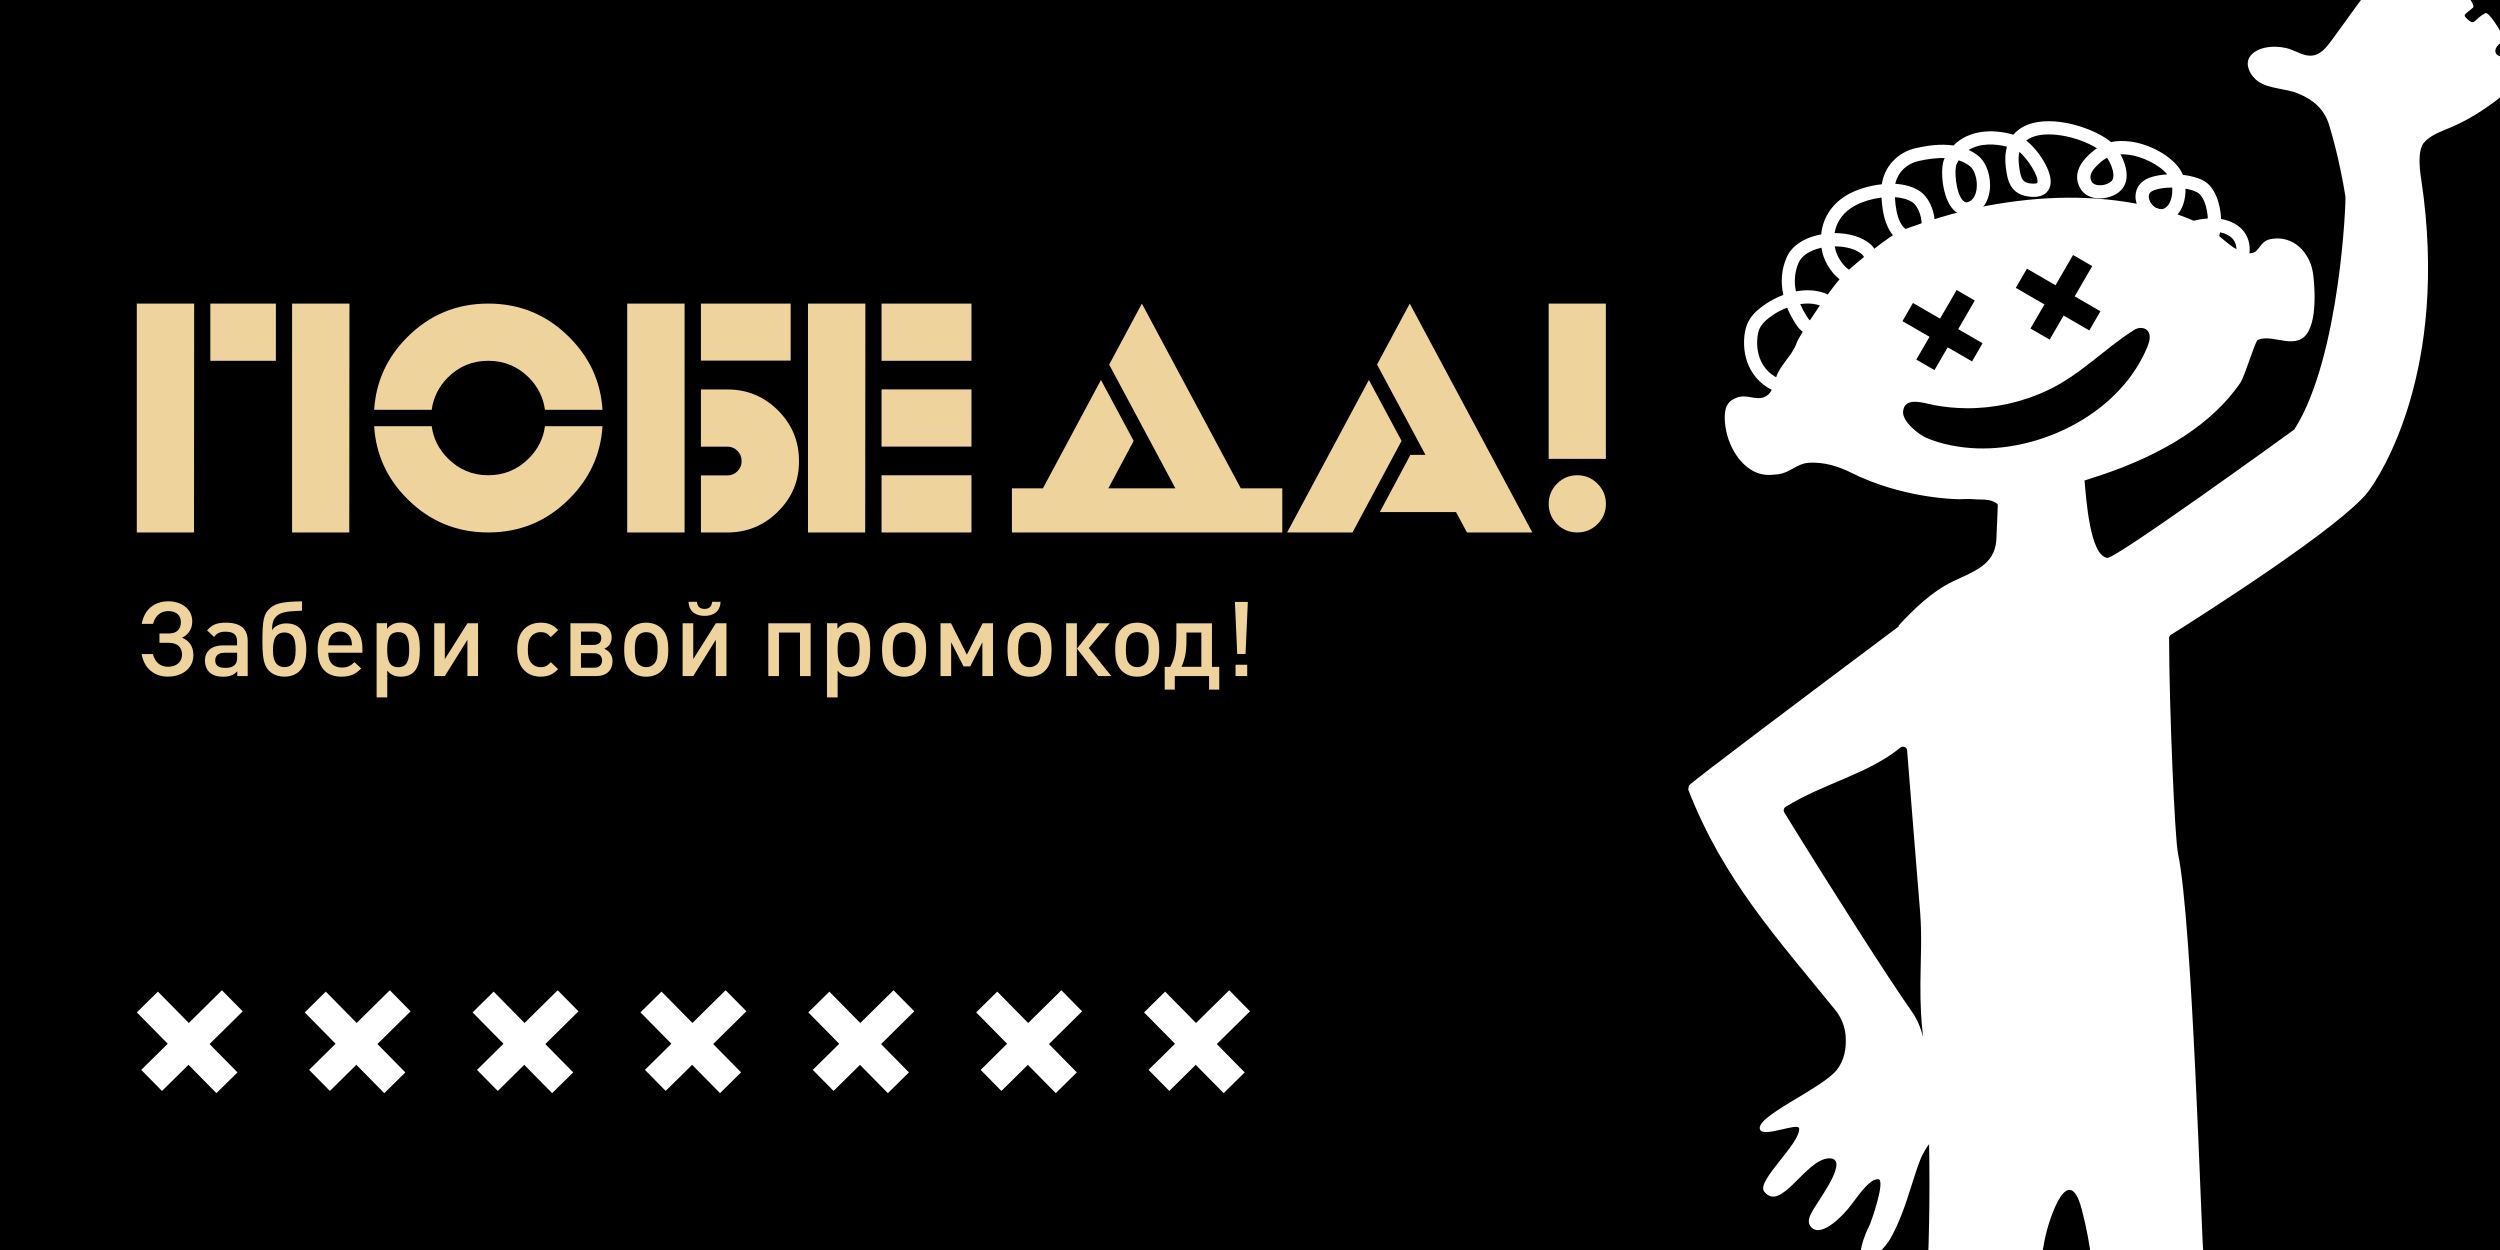 <?xml version="1.0" encoding="UTF-8"?> <svg xmlns="http://www.w3.org/2000/svg" id="_Слой_1" data-name="Слой 1" viewBox="0 0 600 300"><defs><style> .cls-1 { fill: #000; } .cls-1, .cls-2, .cls-3 { stroke-width: 0px; } .cls-2 { fill: #eed49c; } .cls-3 { fill: #fff; } </style></defs><rect class="cls-1" width="600" height="300"></rect><g><path class="cls-2" d="M32.83,72.86h13.77l-.04,54.93h-13.73v-54.93ZM50.48,72.86h15.73v13.73h-15.73v-13.73ZM70.1,72.86h13.77l-.04,54.93h-13.73v-54.93Z"></path><path class="cls-2" d="M103.61,98.36h-13.81c.42-6.75,3.07-12.57,7.96-17.46,5.36-5.36,11.83-8.04,19.42-8.04s14.06,2.68,19.42,8.04c4.92,4.89,7.58,10.71,8,17.46h-13.81c-.39-2.96-1.69-5.54-3.88-7.77-2.69-2.67-5.94-4-9.73-4s-7.02,1.33-9.69,4c-2.2,2.22-3.49,4.81-3.88,7.77ZM130.79,102.29h13.81c-.42,6.75-3.09,12.57-8,17.46-5.36,5.36-11.84,8.04-19.42,8.04s-14.06-2.68-19.42-8.04c-4.89-4.89-7.55-10.71-7.96-17.46h13.81c.39,2.96,1.69,5.53,3.88,7.73,2.67,2.69,5.9,4.04,9.69,4.04s7.04-1.35,9.73-4.04c2.2-2.2,3.49-4.77,3.88-7.73Z"></path><path class="cls-2" d="M150.53,72.86h13.77v54.93h-13.77v-54.93ZM168.22,72.86h21.54v13.69h-21.54v-13.69ZM174.58,114.1c.94,0,1.75-.34,2.41-1.02.67-.68,1-1.48,1-2.39,0-.99-.33-1.82-1-2.49s-1.47-1-2.41-1h-6.36v-13.73h6.36c4.73,0,8.78,1.67,12.14,5.02,3.36,3.35,5.04,7.42,5.04,12.2s-1.68,8.74-5.04,12.08c-3.36,3.35-7.41,5.02-12.14,5.02h-6.36v-13.69h6.36Z"></path><path class="cls-2" d="M193.92,72.86h13.77l-.04,54.93h-13.73v-54.93ZM211.57,72.86h21.58v13.73h-21.58v-13.73ZM211.57,93.46h21.58v13.73h-21.58v-13.73ZM211.57,114.06h21.58v13.73h-21.58v-13.73Z"></path><path class="cls-2" d="M250.3,117.2l13.93-26.01,7.85,14.63-6.08,11.38h16.09l-15.89-29.7,7.85-14.63,23.74,44.33h9.96v10.59h-64.89v-10.59h7.45Z"></path><path class="cls-2" d="M336.37,105.82l-11.77,21.97h-15.69l19.62-36.6,7.85,14.63ZM342.1,109.15l-11.61-21.66,7.85-14.63,29.42,54.93h-15.69l-2.63-4.9h-18.28l7.34-13.73h3.61Z"></path><path class="cls-2" d="M371.68,72.86h13.73v37.27h-13.73v-37.27ZM378.55,127.79c-1.91,0-3.53-.67-4.86-2s-2-2.96-2-4.86.67-3.5,2-4.85c1.33-1.35,2.96-2.02,4.86-2.02s3.5.67,4.85,2.02c1.35,1.35,2.02,2.96,2.02,4.85s-.67,3.53-2.02,4.86c-1.35,1.33-2.96,2-4.85,2Z"></path></g><g><path class="cls-2" d="M34,156.98h2.7c.42,1.8,1.67,3.05,3.62,3.05s3.37-1.12,3.37-2.9-1.1-2.85-3.15-2.85h-2.27v-2.25h2.32c1.8,0,2.82-1,2.82-2.72s-1.2-2.65-3.07-2.65-3.17,1.27-3.6,3.07h-2.72c.6-3.5,3.1-5.42,6.35-5.42s5.77,1.87,5.77,4.82c0,1.82-.9,3.17-2.45,3.92,1.72.7,2.72,2.1,2.72,4.17,0,3.15-2.62,5.17-6.15,5.17-3.17,0-5.67-1.92-6.27-5.42Z"></path><path class="cls-2" d="M56.95,162.26v-1.15c-.92.92-1.8,1.3-3.37,1.3s-2.62-.38-3.4-1.15c-.65-.67-1-1.65-1-2.72,0-2.12,1.47-3.65,4.4-3.65h3.32v-.9c0-1.62-.77-2.38-2.77-2.38-1.35,0-2.05.35-2.77,1.25l-1.65-1.57c1.17-1.4,2.4-1.85,4.52-1.85,3.5,0,5.22,1.5,5.22,4.35v8.47h-2.5ZM56.9,156.66h-2.92c-1.55,0-2.32.65-2.32,1.83s.72,1.8,2.4,1.8c.9,0,1.62-.1,2.3-.72.4-.38.55-.97.55-1.87v-1.03Z"></path><path class="cls-2" d="M63.73,159.78c-.6-1.27-.75-3.47-.75-5.6,0-5.5.3-6.9,1.9-8.27,1.62-1.42,4.17-1.5,7.6-1.6v2.25c-1.65.15-4.22-.02-5.67.98-1.2.8-1.52,1.92-1.52,3.72.55-1,1.95-1.65,3.47-1.65,1.23,0,2.35.38,3.1,1.07,1.12,1.05,1.65,2.95,1.65,5.2,0,2.52-.45,3.97-1.55,5.1-.87.9-2.2,1.42-3.65,1.42-2.1,0-3.8-.92-4.57-2.62ZM70.15,159.36c.52-.62.8-1.67.8-3.37s-.23-2.77-.77-3.4c-.47-.52-1.17-.8-1.9-.8-.77,0-1.45.25-1.92.8-.52.6-.85,1.67-.85,3.35,0,1.8.33,2.77.9,3.42.47.5,1.12.75,1.87.75.7,0,1.4-.22,1.87-.75Z"></path><path class="cls-2" d="M78.78,156.66c0,2.2,1.12,3.55,3.22,3.55,1.42,0,2.17-.4,3.07-1.3l1.62,1.52c-1.3,1.3-2.52,1.97-4.75,1.97-3.17,0-5.7-1.67-5.7-6.5,0-4.12,2.12-6.47,5.37-6.47s5.37,2.45,5.37,6.15v1.07h-8.22ZM84.13,153.16c-.42-.95-1.3-1.6-2.5-1.6s-2.1.65-2.52,1.6c-.25.55-.3.95-.33,1.72h5.7c-.05-.77-.1-1.17-.35-1.72Z"></path><path class="cls-2" d="M99.33,161.28c-.7.7-1.77,1.12-3.07,1.12s-2.4-.33-3.32-1.45v6.42h-2.55v-17.8h2.5v1.35c.95-1.15,2-1.5,3.35-1.5s2.4.42,3.1,1.12c1.22,1.25,1.42,3.27,1.42,5.35s-.2,4.12-1.42,5.37ZM95.58,151.71c-2.32,0-2.65,1.95-2.65,4.2s.33,4.22,2.65,4.22,2.62-1.97,2.62-4.22-.33-4.2-2.62-4.2Z"></path><path class="cls-2" d="M112.18,162.26v-8.72l-5.42,8.72h-2.55v-12.67h2.55v8.6l5.42-8.6h2.55v12.67h-2.55Z"></path><path class="cls-2" d="M129.78,162.41c-2.85,0-5.65-1.75-5.65-6.5s2.8-6.47,5.65-6.47c1.75,0,2.97.5,4.17,1.77l-1.75,1.7c-.8-.88-1.42-1.2-2.42-1.2s-1.8.4-2.35,1.12c-.55.7-.75,1.6-.75,3.07s.2,2.4.75,3.1c.55.72,1.37,1.12,2.35,1.12s1.62-.33,2.42-1.2l1.75,1.67c-1.2,1.27-2.42,1.8-4.17,1.8Z"></path><path class="cls-2" d="M143.18,162.26h-6.27v-12.67h6.07c2.32,0,3.82,1.35,3.82,3.4,0,1.27-.6,2.17-1.77,2.72,1.27.57,1.97,1.52,1.97,2.97,0,2.2-1.45,3.57-3.82,3.57ZM142.43,151.58h-3v3.2h3c1.22,0,1.87-.58,1.87-1.62s-.67-1.57-1.87-1.57ZM142.58,156.76h-3.15v3.5h3.15c1.2,0,1.92-.67,1.92-1.75s-.72-1.75-1.92-1.75Z"></path><path class="cls-2" d="M158.88,160.91c-.82.85-2.07,1.5-3.8,1.5s-2.95-.65-3.77-1.5c-1.2-1.25-1.5-2.85-1.5-5s.3-3.72,1.5-4.97c.82-.85,2.05-1.5,3.77-1.5s2.97.65,3.8,1.5c1.2,1.25,1.5,2.85,1.5,4.97s-.3,3.75-1.5,5ZM156.95,152.43c-.47-.47-1.12-.72-1.87-.72s-1.37.25-1.85.72c-.77.77-.87,2.1-.87,3.47s.1,2.7.87,3.47c.48.47,1.1.75,1.85.75s1.4-.28,1.87-.75c.77-.77.88-2.1.88-3.47s-.1-2.7-.88-3.47Z"></path><path class="cls-2" d="M171.8,162.26v-8.72l-5.42,8.72h-2.55v-12.67h2.55v8.6l5.42-8.6h2.55v12.67h-2.55ZM169.1,147.81c-2.02,0-3.72-.9-3.85-3.37h2.02c.1,1.17.77,1.7,1.82,1.7s1.72-.52,1.82-1.7h2.02c-.1,2.47-1.82,3.37-3.85,3.37Z"></path><path class="cls-2" d="M192,162.26v-10.45h-5.05v10.45h-2.55v-12.67h10.15v12.67h-2.55Z"></path><path class="cls-2" d="M207.42,161.28c-.7.7-1.77,1.12-3.07,1.12s-2.4-.33-3.32-1.45v6.42h-2.55v-17.8h2.5v1.35c.95-1.15,2-1.5,3.35-1.5s2.4.42,3.1,1.12c1.23,1.25,1.42,3.27,1.42,5.35s-.2,4.12-1.42,5.37ZM203.68,151.71c-2.32,0-2.65,1.95-2.65,4.2s.33,4.22,2.65,4.22,2.62-1.97,2.62-4.22-.33-4.2-2.62-4.2Z"></path><path class="cls-2" d="M220.77,160.91c-.82.85-2.07,1.5-3.8,1.5s-2.95-.65-3.77-1.5c-1.2-1.25-1.5-2.85-1.5-5s.3-3.72,1.5-4.97c.82-.85,2.05-1.5,3.77-1.5s2.97.65,3.8,1.5c1.2,1.25,1.5,2.85,1.5,4.97s-.3,3.75-1.5,5ZM218.85,152.43c-.47-.47-1.12-.72-1.87-.72s-1.37.25-1.85.72c-.77.77-.87,2.1-.87,3.47s.1,2.7.87,3.47c.48.47,1.1.75,1.85.75s1.4-.28,1.87-.75c.77-.77.88-2.1.88-3.47s-.1-2.7-.88-3.47Z"></path><path class="cls-2" d="M235.77,162.26v-8.12l-2.92,5.8h-1.6l-2.97-5.8v8.12h-2.55v-12.67h2.52l3.8,7.55,3.77-7.55h2.5v12.67h-2.55Z"></path><path class="cls-2" d="M250.87,160.91c-.82.85-2.07,1.5-3.8,1.5s-2.95-.65-3.77-1.5c-1.2-1.25-1.5-2.85-1.5-5s.3-3.72,1.5-4.97c.82-.85,2.05-1.5,3.77-1.5s2.97.65,3.8,1.5c1.2,1.25,1.5,2.85,1.5,4.97s-.3,3.75-1.5,5ZM248.95,152.43c-.47-.47-1.12-.72-1.87-.72s-1.37.25-1.85.72c-.77.77-.87,2.1-.87,3.47s.1,2.7.87,3.47c.48.47,1.1.75,1.85.75s1.4-.28,1.87-.75c.77-.77.88-2.1.88-3.47s-.1-2.7-.88-3.47Z"></path><path class="cls-2" d="M255.88,162.26v-12.67h2.57v12.67h-2.57ZM263.6,162.26l-5.12-6.6,4.82-6.07h3.05l-5.05,5.95,5.42,6.72h-3.12Z"></path><path class="cls-2" d="M276.72,160.91c-.82.85-2.07,1.5-3.8,1.5s-2.95-.65-3.77-1.5c-1.2-1.25-1.5-2.85-1.5-5s.3-3.72,1.5-4.97c.82-.85,2.05-1.5,3.77-1.5s2.97.65,3.8,1.5c1.2,1.25,1.5,2.85,1.5,4.97s-.3,3.75-1.5,5ZM274.8,152.43c-.47-.47-1.12-.72-1.87-.72s-1.37.25-1.85.72c-.77.77-.87,2.1-.87,3.47s.1,2.7.87,3.47c.48.47,1.1.75,1.85.75s1.4-.28,1.87-.75c.77-.77.88-2.1.88-3.47s-.1-2.7-.88-3.47Z"></path><path class="cls-2" d="M290.87,149.59v10.45h1.75v5.47h-2.45v-3.25h-8.22v3.25h-2.42v-5.47h1.35c.8-1.6,1.45-3.32,1.45-7.22v-3.22h8.55ZM284.75,153.83c0,2.92-.48,4.65-1.2,6.2h4.77v-8.22h-3.57v2.02Z"></path><path class="cls-2" d="M298.93,156.96h-2l-.55-12.5h3.1l-.55,12.5ZM296.53,162.26v-2.72h2.8v2.72h-2.8Z"></path></g><g><g><rect class="cls-3" x="41.36" y="236.58" width="7.1" height="27.21" transform="translate(-162.65 103.46) rotate(-44.57)"></rect><rect class="cls-3" x="32.47" y="246.18" width="27.21" height="7.1" transform="translate(-162.11 104.32) rotate(-44.61)"></rect></g><g><rect class="cls-3" x="81.65" y="236.58" width="7.1" height="27.21" transform="translate(-151.06 131.74) rotate(-44.57)"></rect><rect class="cls-3" x="72.76" y="246.18" width="27.21" height="7.1" transform="translate(-150.5 132.61) rotate(-44.61)"></rect></g><g><rect class="cls-3" x="121.94" y="236.58" width="7.1" height="27.21" transform="translate(-139.48 160.01) rotate(-44.57)"></rect><rect class="cls-3" x="113.05" y="246.18" width="27.21" height="7.1" transform="translate(-138.89 160.91) rotate(-44.61)"></rect></g><g><rect class="cls-3" x="162.23" y="236.58" width="7.1" height="27.21" transform="translate(-127.89 188.28) rotate(-44.57)"></rect><rect class="cls-3" x="153.35" y="246.18" width="27.21" height="7.1" transform="translate(-127.28 189.2) rotate(-44.61)"></rect></g><g><rect class="cls-3" x="202.52" y="236.58" width="7.1" height="27.21" transform="translate(-116.31 216.56) rotate(-44.57)"></rect><rect class="cls-3" x="193.64" y="246.18" width="27.21" height="7.1" transform="translate(-115.67 217.5) rotate(-44.61)"></rect></g><g><rect class="cls-3" x="242.81" y="236.58" width="7.1" height="27.21" transform="translate(-104.72 244.83) rotate(-44.57)"></rect><rect class="cls-3" x="233.93" y="246.18" width="27.21" height="7.1" transform="translate(-104.07 245.8) rotate(-44.61)"></rect></g><g><rect class="cls-3" x="283.1" y="236.58" width="7.1" height="27.21" transform="translate(-93.13 273.11) rotate(-44.57)"></rect><rect class="cls-3" x="274.22" y="246.18" width="27.21" height="7.1" transform="translate(-92.46 274.09) rotate(-44.61)"></rect></g></g><path class="cls-3" d="M446.56,246.84c-2.18,1.01-4.67-2.21-2.49-3.64,1.95-1.27,5.28,2.36,2.49,3.64Z"></path><g><path class="cls-3" d="M417.04,95.78c1.61-.59,3.22.09,4.79.16.59.03,1.18-.03,1.77-.28,2.54-1.09,2.46-4,3.5-6.06,1.3-2.56,3.52-4.4,4.5-7.23.54-1.55,8.02-13.15,11.56-16.55,2.33-2.23,10.85-9.28,13.59-10.26,6.55-2.35,13.06-4.41,19.91-5.72,12.46-2.39,25.56-2.84,38.02-.16,5.16,1.11,10.27,2.76,14.93,5.28,3.15,1.7,7.29,7.27,11.31,6.07,1.66-.5,1.85-2.8,4.06-3.24,5.21-1.03,8.94,3.03,9.69,7.58.58,3.5,1.03,12.51-1.92,15.14-2.9,2.58-7.68-.9-11.11.73-.83.4-3.19,8.81-4.34,10.48-7.67,11.12-20.99,17.88-33.51,22.02-2.54.84-5.08,1.71-7.69,2.31-1.23.28-5.89,2.31-6.64,3-.8.72-1.44,2.08-1.83,3.25-2.28.34-4.59.8-6.93,1.23-.02-1.37-.43-2.61-1.58-3.28-1.89-1.09-3.55-.67-5.57-.88-1.1-.11-2.2.02-3.3.01-1.19-.01-13.59-.21-25.92-6.39-3.18-1.59-6.86-2.64-10.42-2.33-2.91.25-4.44,2.42-7.23,2.74-2.1.24-3.61.29-5.51-.66-4.4-2.19-6.98-8.34-6.79-13.02.09-2.13.71-3.24,2.67-3.96Z"></path><path class="cls-3" d="M480.29,124.04v-.49c-.02-1.43-.49-2.41-1.38-2.92-1.24-.72-2.37-.73-3.68-.75-.55,0-1.12-.02-1.73-.08-.68-.07-1.35-.04-2.05-.02-.4.02-.83.02-1.21.03-1.38-.01-13.84-.29-26.11-6.43-2.47-1.24-6.24-2.63-10.2-2.29-1.4.12-2.46.71-3.58,1.34-1.08.61-2.2,1.23-3.64,1.4-2.07.24-3.69.33-5.75-.69-4.64-2.31-7.21-8.63-7.01-13.4.1-2.41.9-3.58,2.94-4.33h0c1.2-.44,2.35-.24,3.47-.05.52.09,1,.17,1.48.19.61.02,1.12-.05,1.59-.25,1.59-.68,2.05-2.18,2.53-3.76.22-.71.44-1.45.77-2.11.57-1.12,1.31-2.1,2.02-3.05.99-1.31,1.91-2.55,2.46-4.12.57-1.65,8.13-13.33,11.66-16.71,2.33-2.23,10.9-9.34,13.74-10.36,5.33-1.91,12.42-4.29,19.97-5.74,13.65-2.61,26.5-2.67,38.18-.16,5.8,1.25,10.72,2.99,15.04,5.32,1.02.55,2.12,1.48,3.28,2.46,2.42,2.04,5.17,4.35,7.71,3.58.62-.19,1.01-.7,1.46-1.3.6-.79,1.27-1.68,2.64-1.95,2.21-.44,4.34-.02,6.14,1.22,2.07,1.43,3.59,3.94,4.05,6.7.42,2.52,1.3,12.53-2.06,15.51-1.71,1.52-3.98,1.12-6.18.73-1.75-.31-3.57-.63-5.03.06-.34.29-1.28,2.95-1.97,4.9-.84,2.37-1.63,4.6-2.21,5.44-6.54,9.47-17.88,16.93-33.71,22.18l-.53.17c-2.34.78-4.76,1.58-7.2,2.15-1.19.27-5.78,2.28-6.46,2.9-.63.57-1.26,1.69-1.72,3.08l-.08.24-.25.04c-1.9.29-3.78.64-5.77,1.01l-1.63.3ZM472.54,118.92c.35,0,.7.01,1.05.05.57.06,1.12.07,1.66.08,1.36.02,2.65.04,4.08.86,1.04.6,1.64,1.68,1.77,3.14l.69-.13c1.83-.34,3.71-.7,5.55-.98.29-.82.93-2.35,1.86-3.19.85-.77,5.59-2.81,6.83-3.09,2.41-.56,4.81-1.36,7.13-2.13l.53-.17c15.66-5.19,26.86-12.54,33.3-21.86.52-.75,1.36-3.14,2.11-5.24,1.31-3.69,1.85-5.11,2.4-5.37,1.7-.8,3.64-.46,5.52-.13,2.1.37,4.07.72,5.49-.54,2.77-2.46,2.39-11.17,1.79-14.76-.42-2.55-1.81-4.85-3.7-6.16-1.6-1.11-3.51-1.49-5.51-1.09-1.06.21-1.58.91-2.14,1.64-.49.65-1,1.33-1.88,1.59-2.98.88-5.9-1.57-8.48-3.74-1.13-.95-2.2-1.85-3.15-2.36-4.26-2.3-9.11-4.01-14.82-5.24-11.57-2.49-24.3-2.43-37.85.16-7.49,1.44-14.54,3.81-19.85,5.71-2.68.96-11.22,8.04-13.45,10.17-3.47,3.33-10.9,14.77-11.46,16.38-.58,1.69-1.6,3.04-2.58,4.34-.69.93-1.41,1.88-1.95,2.93-.3.59-.51,1.26-.72,1.97-.51,1.69-1.04,3.44-2.99,4.28-.58.25-1.22.35-1.95.31-.53-.02-1.07-.11-1.58-.2-1.06-.18-2.07-.35-3.05.01-1.71.63-2.32,1.53-2.4,3.59-.18,4.41,2.28,10.5,6.56,12.63,1.86.93,3.3.85,5.28.61,1.28-.15,2.28-.71,3.33-1.3,1.14-.64,2.33-1.3,3.91-1.44,4.14-.37,8.08,1.09,10.64,2.38,12.1,6.06,24.38,6.33,25.74,6.34.39.04.78-.01,1.17-.03.37-.01.75-.03,1.13-.03Z"></path></g><path class="cls-3" d="M431.62,94.98c-1.01,0-1.96-.11-2.7-.24-3.42-.56-6.32-2.35-8.16-5.04-1.53-2.24-2.29-5-2.18-7.99.17-4.48,1.94-6.52,5.15-8.73,1.25-.86,2.71-1.62,4.27-2.2-.69-3.14-.44-6.17.79-8.99,1.13-2.6,3.79-4.51,7.5-5.38.27-.06.53-.12.8-.17.39-4.14,2.81-7.7,6.84-9.8,1.96-1.02,4.78-1.91,7.71-2.22.61-4.26,3.8-7.71,8.23-8.69,2.54-.56,5.79-1.08,8.96-.61,3.62-3.7,9.37-4.07,14.38-2.59.65-.77,1.39-1.34,2.1-1.76,5.76-3.37,16.06-.42,20.91,3.17.14.11.29.23.44.36,1.37-.31,2.87-.34,4.6-.13,4.3.51,10.05,3.33,12.23,7.15.15.26.28.54.4.84,1.92.23,3.71.72,5.01,1.43,2.7,1.5,4.03,5.54,4.16,9.17,1.94.33,3.63,1.12,4.83,2.29,1.35,1.32,2.05,3.07,2.03,5.05-.03,3.47-1.2,6.32-3.21,7.82-1.15.85-3.15,1.69-6.16.81l.9-3.05c1.4.41,2.53.3,3.36-.31,1.19-.88,1.91-2.86,1.92-5.29.01-1.12-.35-2.04-1.07-2.75-.68-.67-1.66-1.14-2.83-1.38-.12.61-.28,1.16-.49,1.64-1.04,2.42-4.43,4.91-7.22,4.54-.87-.12-2.92-.74-3.32-3.82-.14-1.12.17-2.17.91-3.03,1.72-2.02,5.39-2.52,7.17-2.64-.13-2.57-.98-5.4-2.52-6.25-.73-.4-1.73-.71-2.84-.91.07,2.49-.68,5.16-2.39,6.69-1.7,1.52-3.83,1.86-5.84.91-2.27-1.07-3.86-3.55-3.77-5.9.07-1.96,1.27-3.53,3.3-4.3,1.22-.47,2.73-.74,4.31-.82-1.99-2.43-6.15-4.34-9.25-4.72-.71-.09-1.37-.12-1.97-.11.75,1.35,1.31,2.89,1.45,4.37.16,1.69-.27,3.13-1.23,4.16-1.36,1.47-3.78,2.27-5.99,2.02-1.78-.22-3.16-1.07-3.9-2.41-2.28-4.11,1.36-7.36,2.55-8.43.49-.44.98-.82,1.47-1.16-4.7-2.9-12.51-4.51-16.35-2.27-.22.13-.42.27-.61.42,2.74,2.12,6.52,7.52,5.77,10.79-.21.89-1.02,2.96-4.55,2.72-5.27-.34-5.77-4.27-6.13-7.15-.25-1.96-.11-3.57.28-4.88-2.86-.73-6.45-.91-9.17.79.76.35,1.49.79,2.19,1.33,2.09,1.61,3.28,5.18,2.83,8.48-.37,2.68-1.77,4.71-3.85,5.55-1.81.73-3.54.36-4.88-1.05-2.66-2.79-3.28-9.78-2.13-12.25.02-.04.04-.09.06-.13-1.78-.04-3.83.18-6.19.7-2.96.65-5.07,2.76-5.67,5.49,2.15.13,4.22.65,5.9,1.77,2.8,1.86,4.39,6.98,3.16,10.14-.84,2.17-2.8,3.19-5.39,2.79-5.85-.91-6.78-7.71-6.97-11.41-2.21.27-4.44.94-6.19,1.85-2.86,1.48-4.61,3.86-5.07,6.68h0c3.36,0,6.55.92,8.52,2.59,1.43,1.21,2.17,3.16,1.95,5.1-.22,1.85-1.27,3.39-2.89,4.22-1.6.81-3.31.83-4.97.05-2.82-1.32-4.96-4.75-5.54-7.31-.09-.38-.16-.76-.22-1.13-.06.01-.12.03-.18.04-2.66.62-4.59,1.91-5.3,3.55-.94,2.16-1.15,4.46-.65,6.88,2.63-.48,5.35-.35,7.73.78,1.83.87,4.6,2.19,4.19,5.82-.37,3.21-2.9,3.51-4.76,3.72l-.56.07c-2.48.3-4.63.57-6.64-2.56-.85-1.32-1.54-2.63-2.07-3.93-1.26.48-2.44,1.1-3.42,1.78-2.89,1.99-3.66,3.27-3.77,6.23-.08,2.3.48,4.4,1.63,6.08,1.34,1.96,3.49,3.27,6.05,3.69,1.47.25,2.84.26,3.84.03.43-.1,1.31-.21,2.33-.33,1.32-.16,4.06-.48,4.66-.8l1.81,2.62c-.97.69-3.04.98-6.09,1.34-.88.1-1.63.19-2,.27-.78.17-1.59.24-2.37.24ZM432.05,72.99c.44,1,.99,2.01,1.65,3.04.9,1.4,1.18,1.41,3.57,1.12l.59-.07c1.88-.22,1.89-.28,1.96-.91.13-1.16-.23-1.55-2.4-2.58-1.61-.76-3.49-.88-5.37-.6ZM440.35,59.13c.04.25.09.51.15.76.41,1.82,2.04,4.32,3.79,5.14.77.36,1.47.36,2.18,0,.9-.46,1.13-1.29,1.18-1.75.1-.88-.23-1.79-.84-2.3-1.4-1.19-3.83-1.85-6.41-1.85h-.04ZM529.6,55.67c-1.86.19-3.8.71-4.46,1.49-.16.18-.2.34-.17.57.13,1.01.46,1.05.61,1.07,1.13.16,3.29-1.32,3.85-2.64.06-.15.12-.31.17-.49ZM454.77,47.32c.31,5.3,1.68,7.97,4.26,8.37,1.54.25,1.8-.43,1.94-.79.74-1.9-.54-5.4-1.96-6.34-1.11-.74-2.6-1.13-4.24-1.24ZM521.3,45.01c-1.62,0-3.2.21-4.34.65-1.09.42-1.24,1.03-1.25,1.45-.04,1.08.83,2.38,1.95,2.9.84.39,1.62.27,2.36-.4,1.01-.91,1.43-2.87,1.31-4.59h-.03ZM470.08,38.47c-.18.3-.35.61-.51.95-.55,1.19-.26,6.82,1.55,8.72.43.45.79.53,1.37.29,1.36-.55,1.77-2.14,1.89-3.03.29-2.14-.43-4.62-1.62-5.53-.79-.61-1.68-1.07-2.68-1.39ZM505.69,37.85c-.6.32-1.18.74-1.77,1.27-2.44,2.18-2.52,3.38-1.89,4.52.31.57,1.08.74,1.5.79,1.22.15,2.59-.28,3.28-1.02.33-.36.46-.93.39-1.71-.12-1.25-.75-2.72-1.51-3.85ZM484.65,36.44c-.22.92-.24,2.01-.09,3.26.42,3.36.84,4.22,3.17,4.37.12,0,1.17.07,1.24-.25.38-1.65-2.5-5.85-4.32-7.38Z"></path><path class="cls-3" d="M441.31,238.69c2.3,1,4.82-2.43,2.51-3.86-2.06-1.28-5.46,2.59-2.51,3.86Z"></path><path class="cls-3" d="M611.83,7.62c-1.64-1.25-8.19,5.39-10,5.82-3.14.75-3.93-1.62-1.61-3.16.5-.33.85-.83.6-1.37-.91-1.93-3.57-6.13-4.32-5.76-2.56,1.28-2.55,3.02-4,1.72-1.62-1.45-1.2-1.07,1.04-3.06.91-.8-4.85-7.3-6.05-6.6-3.29,1.93-3.98,2.23-5.03,1.53-2.98-1.99,1.41-5.18,2.53-6.32,1.48-1.5,5.84-3.15,6.99-4.87,2.89-4.34-1.57-5.91-2.58-6.13-2.14-.45-10.1,6.11-12,7.92-2.28,2.17-4.38,4.52-6.37,6.95-4.03,4.93-7.61,10.2-11.39,15.32-1.19,1.61-2.62,3.54-4.78,3.74-1.79.16-3.43-.87-5.04-1.47-2.73-1.03-7.36-1.04-9.52,1.29-1.93,2.07-.18,5.17,1.79,6.46,2.59,1.71,6.45,1.59,9.39,2.78,3.76,1.53,6.37,3.81,7.54,7.67,1.07,3.56,1.97,7.16,2.72,10.79.43,2.06.82,4.13,1.15,6.22.22.09-1.15,38.55-12.24,55.97-.05.07-42.9,31.09-44.88,30.84-4.15-.51-5.08-13.87-5.5-18.85-.04-.5-.45-.9-.95-.92-6.43-.29-12.32.74-18.52-.16-.6-.09-1.15.35-1.16.96-.04,3.6-.43,13.53-.52,14.71-.43,5.95-5.33,7.47-10.52,9.95-4.84,2.32-9.2,6.51-12.91,10.52.01.07.02.15.03.22-20.83,15.6-50.37,37.78-50.39,38.22l-.15.96c8.35,21.53,21.32,35.67,35.27,52.87,1.46,1.8,2.36,4.01,2.51,6.32.2,2.97-.31,5.76-2.14,8.09-3.58,4.54-20.09,11.35-18.36,14.4,1.02,1.79,9.18-1.88,9.33-.36.34,3.64-10.37,12.62-8.39,15.14,4.03,5.14,9.85-7.66,15.46-7.96,5.09-.27-1.62,8.95-2.9,11.06-1,1.65-2.96,4.13-1,5.71,2.38,1.91,7.17-2.61,9.72-6.12,3.35-4.61,4.75-5.66,6.07-5.65,1.94,0-1.7,10.42-2.18,11.32-.54,1.02-.98,2.1-1.34,3.2-.44,1.35-1.72,5.67,1.03,5.25,1.32-.2,4.66-4.17,5.28-5.25,1.19-2.06,2.15-4.23,3.01-6.47,1.62-4.22,2.74-8.65,4.37-12.87.12-.27.24-.54.36-.81.56-1.11,1.12-2.03,1.7-2.79.24,12.88,0,25.77-.77,38.63-.27,4.49-.6,8.97-.99,13.45,0,.05.02.09.02.14-.2,2.13-.38,4.24-.46,6.21-.26,5.97-.59,11.94-.98,17.75-.14,2.1-.54,4.83-.93,7.46-.35,2.37-.71,4.81-.87,6.75-.1,1.18-.21,2.76-.35,4.78-.37,5.31-.94,13.34-2.01,24.88-.24,2.58-.43,5.75-.65,9.42-1.22,20.34-3.26,54.37-18.95,71.63-3.19,3.51-6.47,5.6-10.74,7.83-.09.04-8.7,5.08-8.87,7.61-.09,1.43.35,2.61,1.33,3.51,1.63,1.5,4.53,1.94,7.47,1.94,2.92,0,5.87-.43,7.64-.69.39-.06.7-.1.92-.13,3.63-.44,7.24-1.07,10.73-1.68,5.37-.93,10.91-1.9,16.54-2.17,2.23-.11,4.07-.94,5.45-2.47,4.07-4.5,3.57-14.25,3.12-22.85-.21-4.18-.42-8.13-.04-10.85.46-3.31,1.12-7.63,1.84-12.32,1.61-10.53,3.44-22.47,4.02-29.81,3.04-38.51,6.3-60.25,10.44-87.78.11-.74.22-1.5.34-2.24.11-.13.21-.26.25-.43,1.74-8.41,2.57-17.05,4.22-25.49,1.1-5.61,5.82-19.3,8.94-7.34,2.4,9.21,2.56,15.04,3.57,22.54,1.75,13.05,2.99,16.85,4.89,29.87.54,3.69.92,6.84,1.21,9.63.01.11,0,.22-.02.32-2.5,11.45-4.78,16.37-6.62,34.81-1.24,12.55-4.2,24.57-6.67,36.87-1.08,5.35-1.83,10.31-3.4,15.69-1.31,4.47-4.37,10.28-3.76,14.87,1.13,8.48,15.36,13.42,21.95,16.24,5.26,2.25,10.31,5.19,15.88,6.64,3.48.91,11.32,3.21,14.25.05,2.71-2.91-11.02-12.34-13.26-14.75-5.93-6.4-10.7-14.06-12.12-22.79-2.68-16.5,4.64-33.13,7.42-49.13,3.39-19.56,5.3-15.62,9.85-35.63.09-.39-1.9-34.68-4.02-54.97-.48-4.59-2.63-79.78-6.06-95.67-.79-3.65-2.12-34.94-2.15-51.75,0-.34.17-.66.47-.84,7.93-4.96,41.11-26.13,47.35-34.39,2.57-3.4,19.58-28.68,12.71-74.78,0,0-.2-1.07-.33-2.5-.18-2.09-.19-4.93.88-6.31,1.45-1.86,4.32-2.85,6.46-3.75,8.2-3.45,15.29-9.6,21.42-15.97.59-.62,5.07-4.94,2.31-7.04ZM461.21,247.76c-.52-1.87-1.4-3.63-2.52-5.21-5.1-7.17-19.48-29.72-30.45-47.54-.29-.47-.14-1.08.32-1.37,9.11-5.65,19.73-7.85,27.53-14.21.62-.51,1.56-.12,1.62.69.51,6.94,2.41,29.71,3.14,39.03.44,5.59.09,11.18.05,16.82-.03,5.72.21,9.07.63,12.86-.11-.35-.21-.7-.31-1.06Z"></path><path class="cls-3" d="M500.29,248.75c-2,.87-4.19-2.11-2.18-3.36,1.79-1.11,4.74,2.25,2.18,3.36Z"></path><path class="cls-1" d="M471.87,97.97c-2.57-.02-5.14-.27-7.66-.74-2.45-.46-7.14-2.19-7.47,1.54-.21,2.37,3.67,5.48,5.58,6.31,3.62,1.58,8.24,2.4,12.18,2.53,16.32.52,34.63-8.96,40.92-24.5.5-1.23.87-2.78-.02-3.76-.78-.87-2.23-.8-3.22-.17-7.26,4.63-12.85,10.75-20.77,14.5-6.08,2.87-12.82,4.35-19.55,4.3Z"></path><rect class="cls-1" x="463.72" y="70.11" width="5.04" height="19.3" transform="translate(163.69 443.36) rotate(-59.95)"></rect><rect class="cls-1" x="457.3" y="76.72" width="19.3" height="5.04" transform="translate(164.26 443.51) rotate(-59.91)"></rect><rect class="cls-1" x="491.31" y="61.72" width="5.32" height="20.39" transform="translate(184 463.19) rotate(-59.9)"></rect><rect class="cls-1" x="484.53" y="68.69" width="20.39" height="5.32" transform="translate(185.16 463.8) rotate(-59.94)"></rect></svg> 